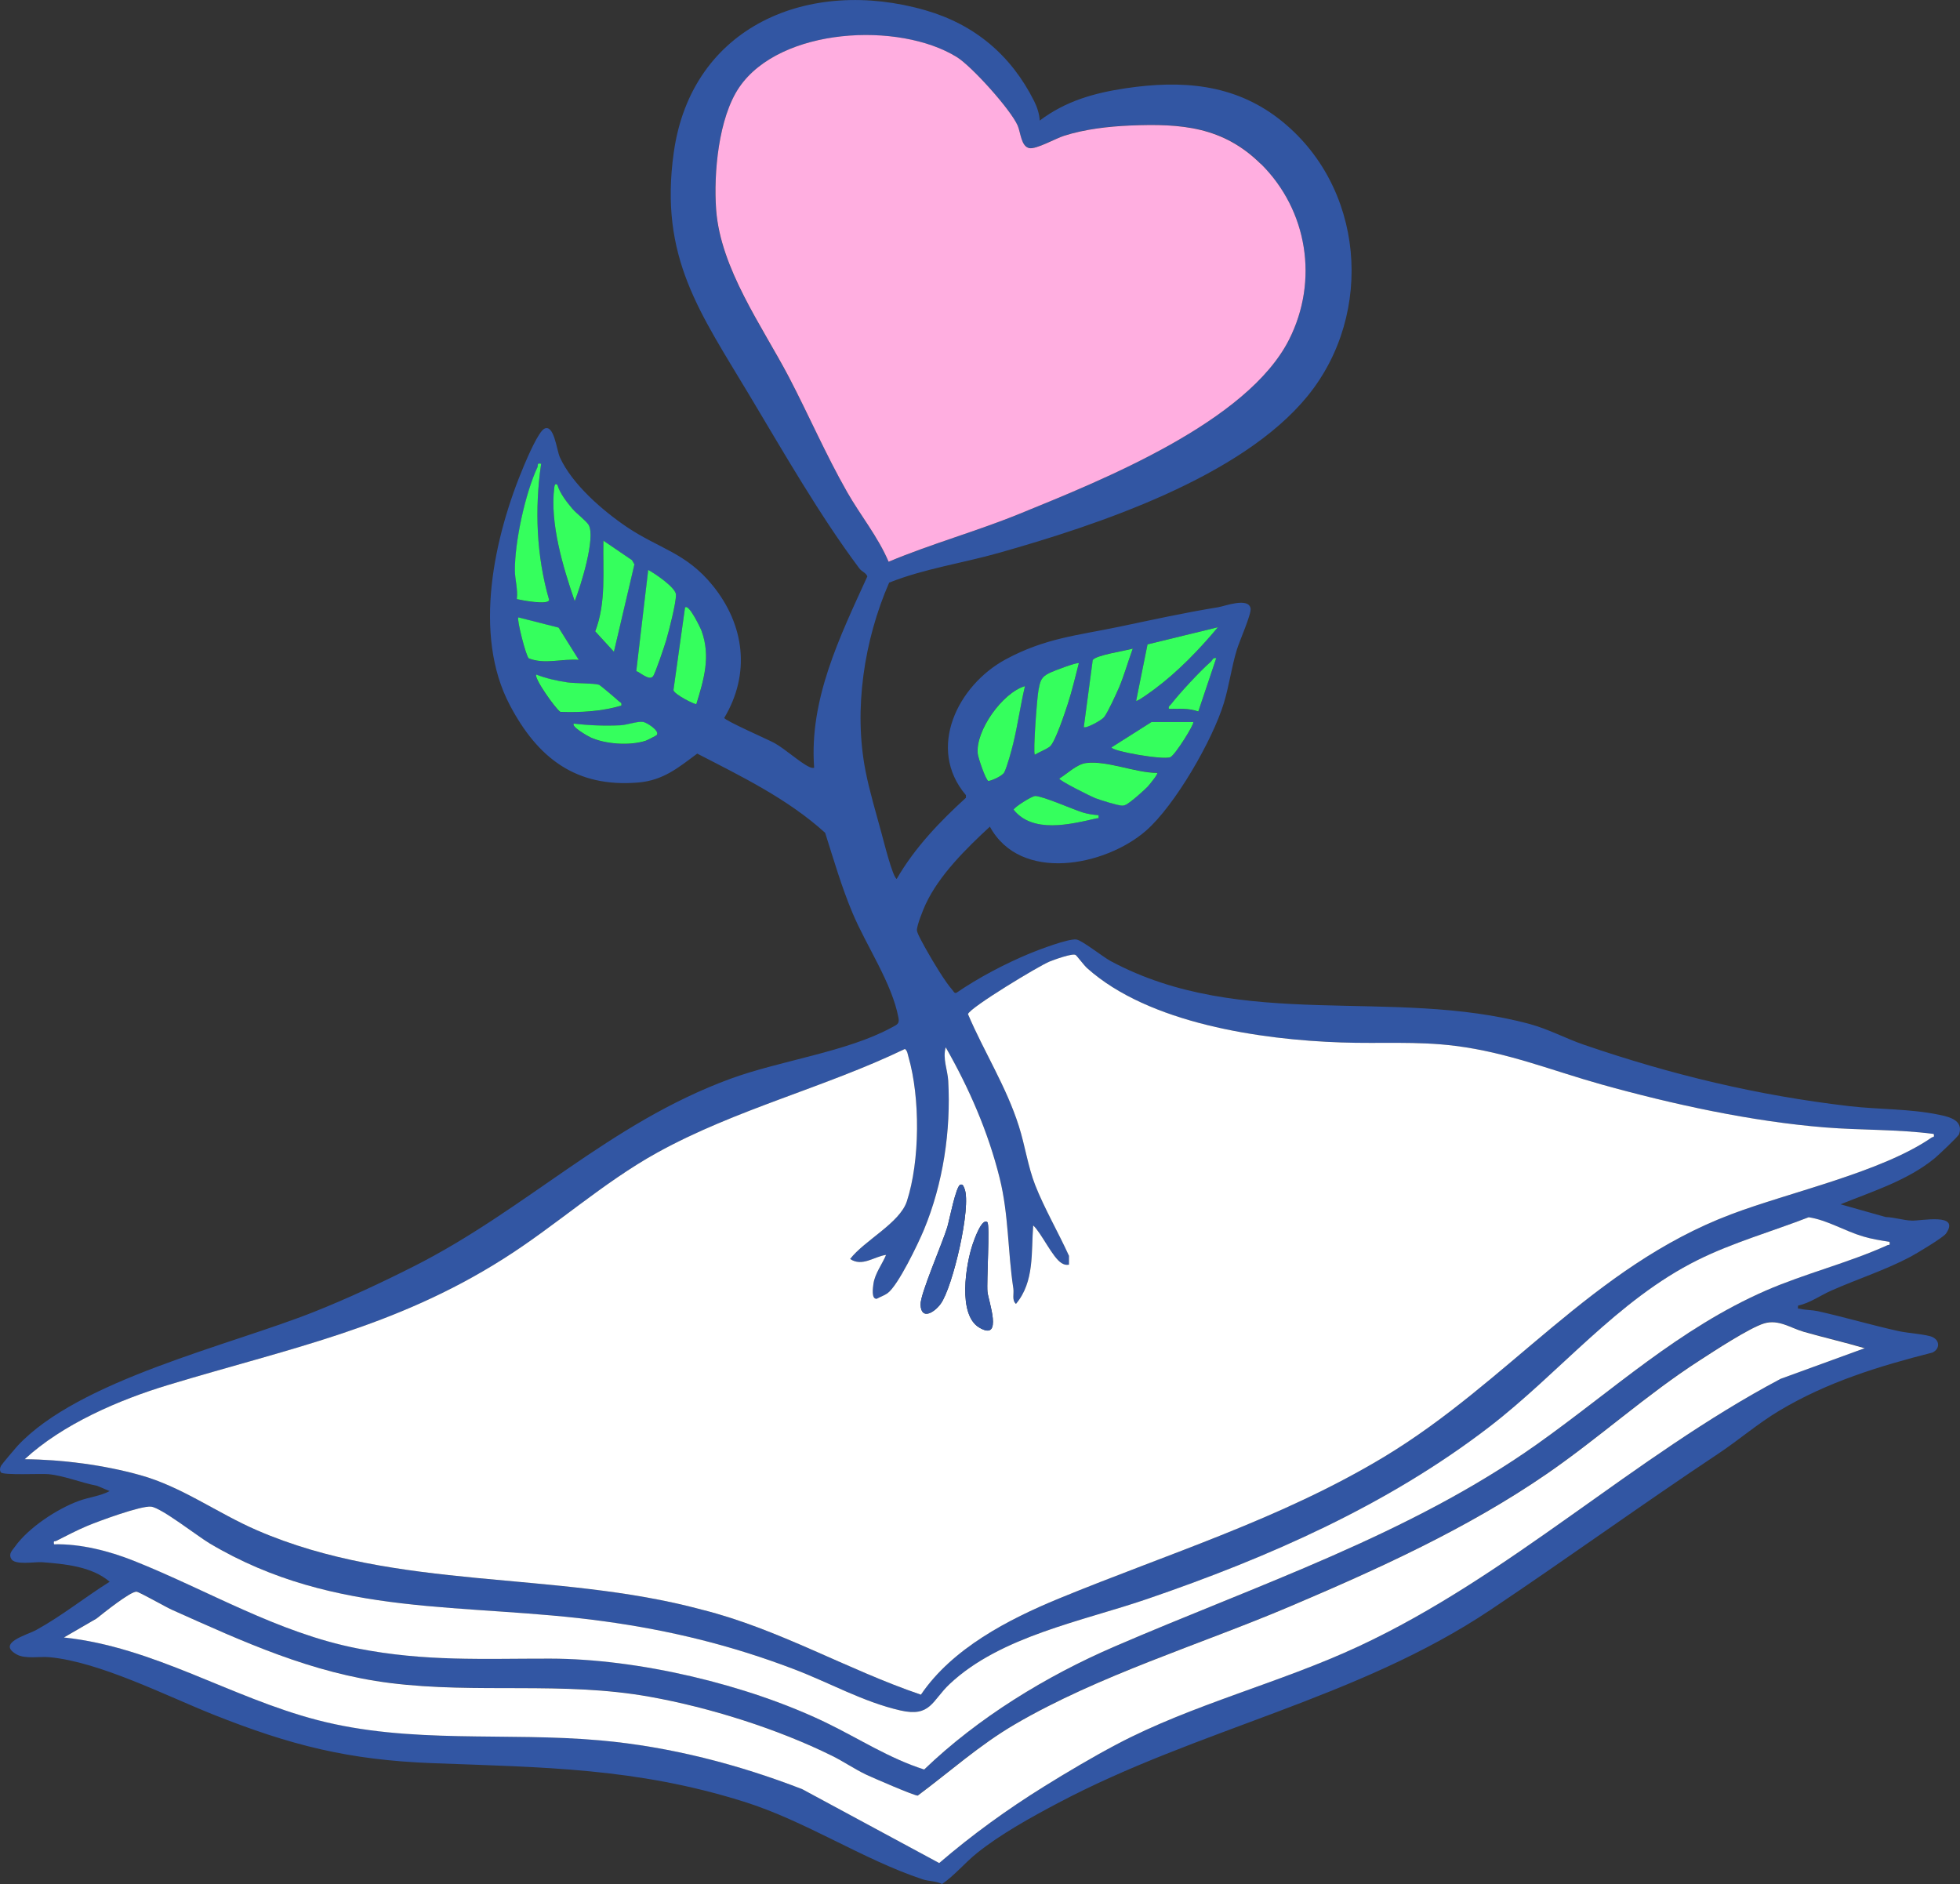 <?xml version="1.0" encoding="UTF-8"?><svg id="Calque_1" xmlns="http://www.w3.org/2000/svg" viewBox="0 0 210.36 202.2"><rect x="0" y="0" width="210.36" height="202.2" fill="#333333" stroke="none"/><defs><style>.cls-1{fill:#35ff5d;}.cls-2{fill:#fff;}.cls-3{fill:#3256a3;}.cls-4{fill:#ffaee0;}</style></defs><path class="cls-3" d="M208.11,119.64c-3.09-.65-6.48-.56-9.6-.92-9.88-1.15-19.11-3.37-28.5-6.59-1.96-.67-3.8-1.68-5.84-2.23-14.79-3.99-30.83.83-44.98-6.76-.8-.43-3.08-2.24-3.67-2.31-.86-.11-4.03,1.1-4.98,1.49-2.69,1.12-5.49,2.59-7.89,4.23-.23.09-.31-.17-.43-.3-.75-.82-2.12-3.1-2.7-4.14-.24-.43-1.09-1.9-1.11-2.25-.03-.51.67-2.24.92-2.78,1.45-3.15,4.4-6.04,6.91-8.36,3.29,6.05,12.39,4.24,16.75.44,3.13-2.73,7.17-9.76,8.37-13.73.56-1.85.81-3.8,1.37-5.65.26-.9,1.6-3.88,1.49-4.48-.22-1.23-2.79-.24-3.47-.13-3.6.58-7.12,1.36-10.7,2.11-4.49.93-7.92,1.22-12.12,3.49-5.11,2.76-8.53,9.54-4.26,14.57v.28c-2.82,2.57-5.51,5.38-7.43,8.71-.45-.22-1.41-4.12-1.62-4.87-.57-2.1-1.31-4.59-1.72-6.69-1.31-6.63-.15-14.1,2.53-20.24,3.8-1.51,7.85-2.08,11.77-3.19,10.61-3,26.05-8.12,33.15-16.85,7.23-8.9,6.09-22.6-3.07-29.72-4.88-3.79-10.49-4.18-16.44-3.3-3.42.51-6.46,1.37-9.25,3.47-.03-.7-.29-1.48-.61-2.11-2.48-4.93-6.39-8.21-11.67-9.73-12.42-3.58-25.09,1.63-27,15.28-1.57,11.26,2.81,17.15,8.19,26.15,3.63,6.07,7.49,12.8,11.72,18.46.29.39.7.45.87.87-2.95,6.48-6.26,13.19-5.71,20.54-.2.04-.34,0-.52-.09-.95-.43-2.58-1.92-3.75-2.57-.68-.37-5.31-2.4-5.38-2.69,2.83-4.74,2.2-9.96-1.23-14.2-2.85-3.52-5.71-3.94-9.18-6.26-2.61-1.76-5.91-4.6-7.23-7.51-.35-.77-.61-3.55-1.65-3.08-.64.29-1.86,3.16-2.2,3.96-3.2,7.58-5.54,18.11-1.52,25.72,2.99,5.68,7.1,8.87,13.8,8.3,2.66-.23,4.27-1.58,6.31-3.1,4.79,2.47,9.73,4.87,13.73,8.5.92,2.89,1.77,5.83,2.95,8.63,1.47,3.5,4.24,7.53,4.92,11.23.13.69-.21.74-.74,1.04-4.77,2.61-12,3.55-17.3,5.5-13.01,4.78-21.9,14.04-34.04,20.16-3.45,1.74-7.02,3.41-10.61,4.84-9.11,3.63-25.31,7.32-31.88,14.42-.22.24-1.7,1.99-1.75,2.11-.12.24-.16.47-.02.71.24.33,4.32.12,5.08.19,1.7.16,3.55.93,5.24,1.25l1.36.57c-1.04.55-2.22.65-3.33,1.06-2.33.86-5.39,2.87-6.84,4.91-.29.41-.69.74-.41,1.27.32.75,2.55.34,3.3.39,2.49.19,5.37.46,7.28,2.1-2.67,1.67-5.12,3.66-7.89,5.18-.95.53-4.3,1.38-2.09,2.62.93.52,2.47.19,3.56.3,5.38.52,12.45,4.12,17.53,6.15,8.32,3.31,14.53,4.88,23.54,5.22,11.93.45,21.85.5,33.41,4.13,6.65,2.08,12.71,6.18,19.2,8.34.68.22,1.39.16,2.08.5,1.36-.94,2.43-2.26,3.73-3.31,2.52-2.03,5.8-3.84,8.67-5.36,15.09-8,32.14-11.18,46.44-20.74,8.22-5.5,16.22-11.29,24.46-16.77,2.24-1.49,4.27-3.26,6.59-4.64,5.11-3.05,10.66-4.76,16.41-6.22.78-.38.82-1.27,0-1.66-.6-.29-2.7-.43-3.59-.63-2.92-.64-5.81-1.5-8.72-2.15-.6-.13-1.26-.11-1.86-.25-.26-.07-.3.12-.26-.35,1.26-.26,2.39-1.09,3.57-1.61,2.75-1.22,5.8-2.2,8.48-3.62.64-.34,3.53-2.07,3.82-2.49,1.6-2.28-2.68-1.35-3.68-1.4-.89-.03-1.87-.36-2.78-.38l-4.85-1.37c3.44-1.39,7.17-2.55,10.08-4.92.39-.32,2.57-2.37,2.65-2.62.47-1.48-1.04-1.84-2.16-2.07ZM117.64,87.84c-2.79.64-6.8,1.63-8.85-.94.05-.27,1.95-1.47,2.33-1.47.85.03,3.96,1.42,5.07,1.76.53.17,1.15.26,1.71.3.04.47.01.29-.26.35ZM123.17,84.43c-.33.34-1.41,1.3-1.78,1.56-.3.21-.54.45-.94.46-.45.01-2.37-.6-2.9-.8-.45-.18-3.86-1.88-3.86-2.1.85-.53,1.89-1.55,2.89-1.67,2.26-.28,5.29,1.06,7.64,1.05.12.12-.91,1.36-1.05,1.5ZM125.62,81.26c-.8.34-6.31-.64-6.31-1.05l4.29-2.72h4.48c.17.15-1.96,3.56-2.46,3.77ZM128.61,76.37c-1.05-.38-2.07-.28-3.16-.28-.08-.3.12-.35.26-.53.88-1.15,3.14-3.57,4.23-4.53.18-.15.22-.47.59-.38l-1.92,5.72ZM123.16,69.16l7.55-1.84c-1.99,2.38-4.29,4.77-6.79,6.63-.22.17-1.87,1.39-1.98,1.26l1.22-6.05ZM117.29,70.83c.32-.53,3.53-1,4.29-1.23-.5,1.39-.9,2.85-1.49,4.21-.31.73-1.16,2.59-1.59,3.14-.25.33-1.97,1.27-2.18,1.07l.97-7.19ZM111.46,74.12c.19-1.04.24-1.45,1.23-1.92.4-.19,2.94-1.16,3.11-1.02-.39,1.44-.73,2.92-1.18,4.34-.29.9-1.35,4.11-1.92,4.58-.38.32-1.19.62-1.64.9-.2-.28.24-6.1.4-6.88ZM110.01,73.64c-.5,2.03-.77,4.15-1.28,6.17-.19.77-.62,2.43-.95,3.08-.19.38-1.26.87-1.69.93-.28-.04-1.11-2.51-1.16-2.92-.27-2.45,2.64-6.57,5.08-7.26ZM90.92,52.82c-2.29-4.02-4.12-8.26-6.26-12.34-2.87-5.48-7.35-11.65-7.81-17.98-.27-3.88.25-9.85,2.49-13.13,4.4-6.44,17.17-7.07,23.36-3.24,1.61,1,5.77,5.63,6.52,7.34.33.75.37,2.26,1.27,2.42.73.13,2.81-1.04,3.69-1.32,2.24-.72,4.79-1.01,7.13-1.11,5.5-.23,9.99.12,14.03,4.14,5,4.98,6.21,12.53,3.01,18.85-4.49,8.85-20.03,15.06-28.87,18.67-4.65,1.9-9.49,3.23-14.11,5.18-1.14-2.69-3.02-4.98-4.45-7.48ZM64.75,58.02l3.07,2.1.26.45-2.19,9.38-2.02-2.19c1.21-3.1.82-6.47.88-9.74ZM59.49,52.32c.03-.25.09-.51.34-.26.26.89.99,1.82,1.59,2.54.42.5,1.52,1.32,1.76,1.75.77,1.34-.86,6.59-1.5,8.16-1.25-3.6-2.68-8.35-2.19-12.19ZM55.27,61.28c-.02-3.1,1.1-8.3,2.42-11.12.11-.25-.11-.48.39-.38-.71,4.86-.51,9.9.86,14.63-.14.56-2.95.02-3.46-.1.12-.99-.2-2.11-.21-3.03ZM55.63,66.27l4.33,1.1,2.16,3.46c-1.81-.15-3.62.51-5.37-.16-.3-.24-1.31-4.21-1.12-4.4ZM57.56,72.41c1.05.41,2.17.66,3.29.82.92.13,2.81.08,3.42.27.14.03,1.91,1.54,2.11,1.74.16.16.39.16.3.5-2.11.62-4.35.74-6.55.67-.55-.36-2.88-3.68-2.57-4ZM70.52,78.88c-.04.06-1.06.58-1.21.63-1.7.55-4.32.38-5.94-.37-.22-.1-2.12-1.16-1.78-1.47,1.64.2,3.35.26,5.01.18.72-.03,1.81-.45,2.43-.36.37.06,1.75.93,1.49,1.39ZM70.1,72.58c-.41.52-1.37-.41-1.81-.56l1.29-10.84c.7.37,2.96,1.9,2.97,2.65.02.89-.76,3.9-1.05,4.9-.16.57-1.17,3.56-1.4,3.85ZM74.75,75.56c-.14.1-2.44-1.06-2.47-1.49l1.24-8.85c.41-.5,1.71,2.29,1.78,2.51,1,2.74.25,5.19-.55,7.83ZM193.61,142.92c2.17.61,4.39,1.13,6.56,1.76l-9.06,3.3c-15.85,8.4-29.01,21.13-45.31,28.72-8.46,3.93-17.8,6.2-25.97,10.52-2.53,1.33-5.34,3-7.77,4.51-3.96,2.46-7.72,5.18-11.26,8.21l-14.71-7.93c-6.91-2.68-14.21-4.56-21.61-5.23-10.19-.92-20.41.42-30.43-2.19-9.33-2.43-17.53-7.82-27.19-8.86l3.5-2.03c.67-.54,3.67-2.95,4.3-2.88.31.03,3.17,1.66,3.83,1.96,7.66,3.43,14.94,6.78,23.39,7.84,9.32,1.17,18.51-.2,27.82,1.47,6.46,1.15,13.76,3.45,19.61,6.35,1.23.61,2.37,1.4,3.62,2,.65.31,5.26,2.31,5.56,2.26,3.5-2.6,6.6-5.41,10.41-7.64,9.01-5.27,19.83-8.54,29.47-12.63,9.49-4.03,19.04-8.36,27.55-14.2,5.64-3.87,10.76-8.55,16.51-12.26,1.54-.99,5.36-3.49,6.92-3.96,1.48-.45,2.85.51,4.26.91ZM199.96,132.7c.93.28,1.89.43,2.85.58.07.45-.04.27-.25.37-4.15,1.87-8.83,3.02-13.03,4.86-9.35,4.09-16.4,10.7-24.56,16.49-13.74,9.73-29.98,15.08-45.31,21.7-7.36,3.17-14.69,7.66-20.46,13.2-3.75-1.19-7.03-3.33-10.53-5.02-8.49-4.11-20.2-6.86-29.63-6.88-7.26-.01-13.38.33-20.65-1.09-8.57-1.67-16.07-6.25-24.07-9.43-2.62-1.04-5.68-1.82-8.51-1.75-.08-.46.06-.27.25-.37,1.07-.54,2.21-1.13,3.31-1.59,1.24-.52,5.77-2.2,6.86-2.07,1.05.12,5,3.18,6.26,3.93,13.6,8.1,27.4,6.31,42.33,8.37,7.14.98,13.72,2.59,20.45,5.16,3.78,1.44,7.39,3.5,11.37,4.41,3.27.75,3.4-1.06,5.3-2.84,5.46-5.15,14.27-6.75,21.22-9.13,12.98-4.45,25.72-10.04,36.65-18.43,7.55-5.8,13.77-13.65,22.4-17.94,3.77-1.87,7.99-3.07,11.91-4.59,2,.3,3.84,1.47,5.84,2.06ZM207.31,122.09c-5.41,3.73-15.18,5.83-21.56,8.25-14.86,5.64-23.82,17.97-37.27,26.06-11.07,6.65-23.03,10.31-34.83,15.16-5.44,2.24-11.45,5.36-14.81,10.32-7.96-2.71-15.28-7.06-23.49-9.12-15.79-4.26-32.66-1.97-47.78-8.53-4.27-1.85-8.05-4.67-12.51-5.91-3.89-1.09-8.38-1.68-12.41-1.71,4.08-3.77,10.13-6.38,15.44-7.98,12.88-3.9,24.27-6.13,35.94-13.53,5.58-3.52,10.68-8.17,16.5-11.39,8.46-4.67,17.92-6.96,26.59-11.13.28.21.29.54.38.84,1.27,4.38,1.24,11.18-.17,15.51-.77,2.34-4.56,4.2-6.09,6.19,1.3.87,2.56-.26,3.86-.44-.43,1.03-1.2,1.99-1.36,3.12-.05.37-.25,1.65.36,1.59.37-.21.82-.35,1.16-.6,1.13-.82,3.29-5.33,3.9-6.8,2.06-4.96,2.91-10.63,2.61-16-.07-1.18-.62-2.38-.27-3.59,2.52,4.41,4.56,9.09,5.79,14.04.98,3.94.86,7.87,1.47,11.86.08.56-.18,1.24.28,1.64,2.01-2.4,1.62-5.56,1.85-8.42.9.83,2.08,3.47,3.06,4.05.27.16.47.21.79.16v-.95c-1.13-2.47-2.66-5.1-3.64-7.6-.78-2-1.09-4.25-1.75-6.32-1.35-4.26-3.74-7.97-5.46-12.02.18-.69,7.63-5.19,8.75-5.64.49-.2,2.48-.92,2.8-.71.13.08.9,1.11,1.23,1.41,6.62,5.94,18.65,7.69,27.27,7.98,4.14.15,8.12-.16,12.27.37,5.65.71,10.32,2.64,15.68,4.14,7.64,2.13,16.07,3.97,23.99,4.61,3.88.31,7.79.19,11.66.7.1.42-.07.28-.23.39Z"/><path class="cls-2" d="M207.54,121.7c-3.87-.51-7.78-.39-11.66-.7-7.92-.64-16.35-2.48-23.99-4.61-5.36-1.5-10.03-3.43-15.68-4.14-4.15-.53-8.13-.22-12.27-.37-8.62-.29-20.65-2.04-27.27-7.98-.33-.3-1.1-1.33-1.23-1.41-.32-.21-2.31.51-2.8.71-1.12.45-8.57,4.95-8.75,5.64,1.72,4.05,4.11,7.76,5.46,12.02.66,2.07.97,4.32,1.75,6.32.98,2.5,2.51,5.13,3.63,7.6v.95c-.31.05-.51,0-.78-.16-.98-.58-2.16-3.22-3.06-4.05-.23,2.86.16,6.02-1.85,8.42-.46-.4-.2-1.08-.28-1.64-.61-3.99-.49-7.92-1.47-11.86-1.23-4.95-3.27-9.63-5.79-14.04-.35,1.21.2,2.41.27,3.59.3,5.37-.55,11.04-2.61,16-.61,1.47-2.77,5.98-3.9,6.8-.34.25-.79.39-1.16.6-.61.06-.41-1.22-.36-1.59.16-1.13.93-2.09,1.36-3.12-1.3.18-2.56,1.31-3.86.44,1.53-1.99,5.32-3.85,6.09-6.19,1.41-4.33,1.44-11.13.17-15.51-.09-.3-.1-.63-.38-.84-8.67,4.17-18.13,6.46-26.59,11.13-5.82,3.22-10.92,7.87-16.5,11.39-11.67,7.4-23.06,9.63-35.94,13.53-5.31,1.6-11.36,4.21-15.44,7.98,4.03.03,8.52.62,12.41,1.71,4.46,1.24,8.24,4.06,12.51,5.91,15.12,6.56,31.99,4.27,47.78,8.53,8.21,2.06,15.53,6.41,23.49,9.12,3.36-4.96,9.37-8.08,14.81-10.32,11.8-4.85,23.76-8.51,34.83-15.16,13.45-8.09,22.41-20.42,37.27-26.06,6.38-2.42,16.15-4.52,21.56-8.25.16-.11.33.03.23-.39ZM100.96,139.93c-.63.88-2.09,1.84-2.16.09-.05-1.12,2.37-6.65,2.87-8.32.21-.68.93-4.45,1.41-4.56.3-.07.35.24.44.44.76,1.91-1.26,10.57-2.56,12.35ZM105.1,142.48c-2.33-1.38-1.44-6.78-.71-8.94.14-.41.98-2.87,1.58-2.37.29.24-.09,6.38.01,7.46.08.93,1.74,5.4-.88,3.85Z"/><path class="cls-4" d="M135.34,17.6c5,4.97,6.21,12.52,3.01,18.85-4.48,8.85-20.02,15.06-28.87,18.67-4.65,1.9-9.49,3.23-14.11,5.17-1.14-2.69-3.02-4.97-4.45-7.48-2.29-4.02-4.12-8.26-6.25-12.34-2.87-5.47-7.35-11.65-7.81-17.98-.28-3.88.25-9.85,2.48-13.12,4.4-6.44,17.17-7.08,23.36-3.24,1.61,1,5.77,5.63,6.52,7.34.33.76.37,2.27,1.27,2.43.74.13,2.81-1.04,3.69-1.32,2.24-.72,4.79-1.01,7.13-1.11,5.49-.23,9.98.13,14.03,4.15Z"/><path class="cls-2" d="M200.17,144.68l-9.06,3.3c-15.85,8.39-29.01,21.13-45.31,28.72-8.46,3.94-17.8,6.2-25.97,10.52-2.52,1.33-5.34,3-7.77,4.51-3.96,2.46-7.72,5.18-11.26,8.22l-14.7-7.93c-6.91-2.68-14.21-4.56-21.61-5.23-10.19-.92-20.42.42-30.44-2.19-9.33-2.43-17.52-7.83-27.19-8.86l3.5-2.03c.68-.54,3.67-2.95,4.3-2.88.31.03,3.17,1.67,3.84,1.96,7.66,3.43,14.94,6.78,23.38,7.84,9.33,1.17,18.51-.2,27.83,1.47,6.45,1.15,13.75,3.45,19.61,6.35,1.23.61,2.37,1.4,3.62,2,.65.31,5.26,2.31,5.56,2.26,3.5-2.6,6.6-5.41,10.41-7.64,9.01-5.27,19.83-8.54,29.47-12.63,9.49-4.03,19.04-8.36,27.55-14.2,5.64-3.87,10.76-8.55,16.51-12.25,1.53-.99,5.36-3.5,6.91-3.96s2.85.51,4.26.91c2.18.62,4.39,1.13,6.57,1.77Z"/><path class="cls-2" d="M202.8,133.28c.07.45-.04.27-.25.37-4.15,1.88-8.83,3.03-13.03,4.86-9.35,4.09-16.4,10.7-24.56,16.49-13.74,9.73-29.98,15.08-45.31,21.7-7.36,3.17-14.69,7.66-20.46,13.21-3.75-1.19-7.02-3.33-10.53-5.03-8.49-4.1-20.19-6.86-29.63-6.87-7.26-.01-13.38.33-20.64-1.09-8.57-1.67-16.08-6.25-24.08-9.43-2.62-1.04-5.68-1.82-8.51-1.75-.08-.46.06-.27.25-.37,1.07-.54,2.21-1.14,3.31-1.6,1.24-.52,5.77-2.19,6.86-2.07s5,3.18,6.26,3.93c13.6,8.1,27.4,6.31,42.33,8.37,7.15.98,13.72,2.59,20.45,5.16,3.78,1.44,7.39,3.5,11.37,4.41,3.27.75,3.4-1.06,5.3-2.84,5.47-5.14,14.27-6.74,21.22-9.13,12.99-4.45,25.72-10.04,36.65-18.43,7.56-5.8,13.77-13.65,22.41-17.94,3.76-1.87,7.99-3.07,11.91-4.59,2,.3,3.84,1.47,5.84,2.06.93.28,1.89.43,2.85.58Z"/><path class="cls-1" d="M58.08,49.77c-.71,4.86-.51,9.9.86,14.63-.14.56-2.95.02-3.47-.1.13-1-.2-2.11-.21-3.04-.02-3.1,1.11-8.3,2.42-11.11.11-.25-.11-.48.4-.38Z"/><path class="cls-1" d="M124.21,82.93c.13.12-.91,1.36-1.04,1.5-.33.34-1.41,1.3-1.78,1.56-.3.21-.54.46-.94.47-.45.01-2.37-.6-2.9-.8-.46-.18-3.87-1.88-3.86-2.1.85-.52,1.88-1.55,2.89-1.67,2.26-.28,5.29,1.06,7.63,1.06Z"/><path class="cls-1" d="M68.29,72.02l1.28-10.85c.71.37,2.96,1.9,2.98,2.65.02.89-.76,3.9-1.05,4.9-.17.58-1.17,3.56-1.41,3.86-.41.52-1.37-.42-1.81-.56Z"/><path class="cls-1" d="M64.75,58.02l3.08,2.1.26.45-2.2,9.38-2.01-2.19c1.2-3.1.81-6.48.88-9.74Z"/><path class="cls-1" d="M110.01,73.63c-.49,2.03-.77,4.16-1.27,6.18-.19.77-.63,2.42-.95,3.07-.19.38-1.26.87-1.7.94-.28-.04-1.11-2.51-1.15-2.92-.27-2.44,2.64-6.56,5.07-7.26Z"/><path class="cls-1" d="M130.71,67.32c-1.99,2.38-4.29,4.77-6.79,6.63-.22.16-1.87,1.39-1.98,1.26l1.22-6.05,7.55-1.84Z"/><path class="cls-1" d="M59.83,52.05c.26.9.99,1.82,1.59,2.54.42.5,1.52,1.33,1.76,1.75.77,1.35-.86,6.6-1.5,8.17-1.24-3.6-2.68-8.35-2.19-12.19.03-.24.09-.51.35-.26Z"/><path class="cls-1" d="M115.79,71.18c-.38,1.44-.72,2.92-1.18,4.34-.29.9-1.35,4.1-1.91,4.58-.38.32-1.19.62-1.64.9-.2-.28.24-6.1.39-6.88.2-1.04.25-1.45,1.24-1.92.39-.19,2.94-1.16,3.1-1.02Z"/><path class="cls-1" d="M74.74,75.56c-.13.1-2.43-1.06-2.46-1.5l1.24-8.85c.4-.49,1.71,2.3,1.78,2.51.99,2.74.25,5.19-.56,7.84Z"/><path class="cls-1" d="M121.58,69.6c-.51,1.39-.91,2.85-1.49,4.21-.32.73-1.16,2.59-1.59,3.15-.25.33-1.97,1.27-2.18,1.07l.96-7.19c.32-.53,3.54-1,4.3-1.23Z"/><path class="cls-1" d="M128.07,77.49c.17.15-1.95,3.56-2.46,3.77-.8.33-6.31-.65-6.31-1.05l4.29-2.72h4.47Z"/><path class="cls-1" d="M66.68,75.73c-2.1.62-4.35.75-6.54.67-.55-.36-2.88-3.68-2.58-4,1.06.41,2.17.66,3.3.83.92.13,2.81.08,3.42.26.13.04,1.9,1.54,2.11,1.75.15.15.38.15.29.49Z"/><path class="cls-1" d="M59.96,67.37l2.16,3.45c-1.81-.15-3.62.52-5.37-.16-.3-.24-1.31-4.21-1.12-4.4l4.33,1.1Z"/><path class="cls-1" d="M117.9,87.49c.04.46,0,.28-.26.35-2.79.64-6.8,1.63-8.85-.94.06-.27,1.97-1.48,2.33-1.47.85.03,3.96,1.41,5.07,1.76.54.17,1.15.26,1.72.3Z"/><path class="cls-1" d="M70.51,78.87c-.03.06-1.06.58-1.21.63-1.7.55-4.32.38-5.94-.37-.22-.1-2.11-1.16-1.77-1.47,1.64.2,3.35.26,5.01.18.72-.04,1.81-.45,2.43-.36.37.06,1.75.92,1.48,1.38Z"/><path class="cls-1" d="M130.53,70.65l-1.92,5.71c-1.04-.38-2.07-.28-3.16-.28-.08-.3.13-.35.26-.53.89-1.15,3.14-3.58,4.24-4.53.18-.16.21-.47.59-.38Z"/><path class="cls-3" d="M100.96,139.93c-.63.88-2.09,1.84-2.16.09-.05-1.12,2.37-6.65,2.87-8.32.21-.68.93-4.45,1.41-4.56.3-.07.35.24.44.44.76,1.91-1.26,10.57-2.56,12.35Z"/><path class="cls-3" d="M105.1,142.48c-2.33-1.38-1.44-6.78-.71-8.94.14-.41.98-2.87,1.58-2.37.29.24-.09,6.38.01,7.46.08.93,1.74,5.4-.88,3.85Z"/></svg>
